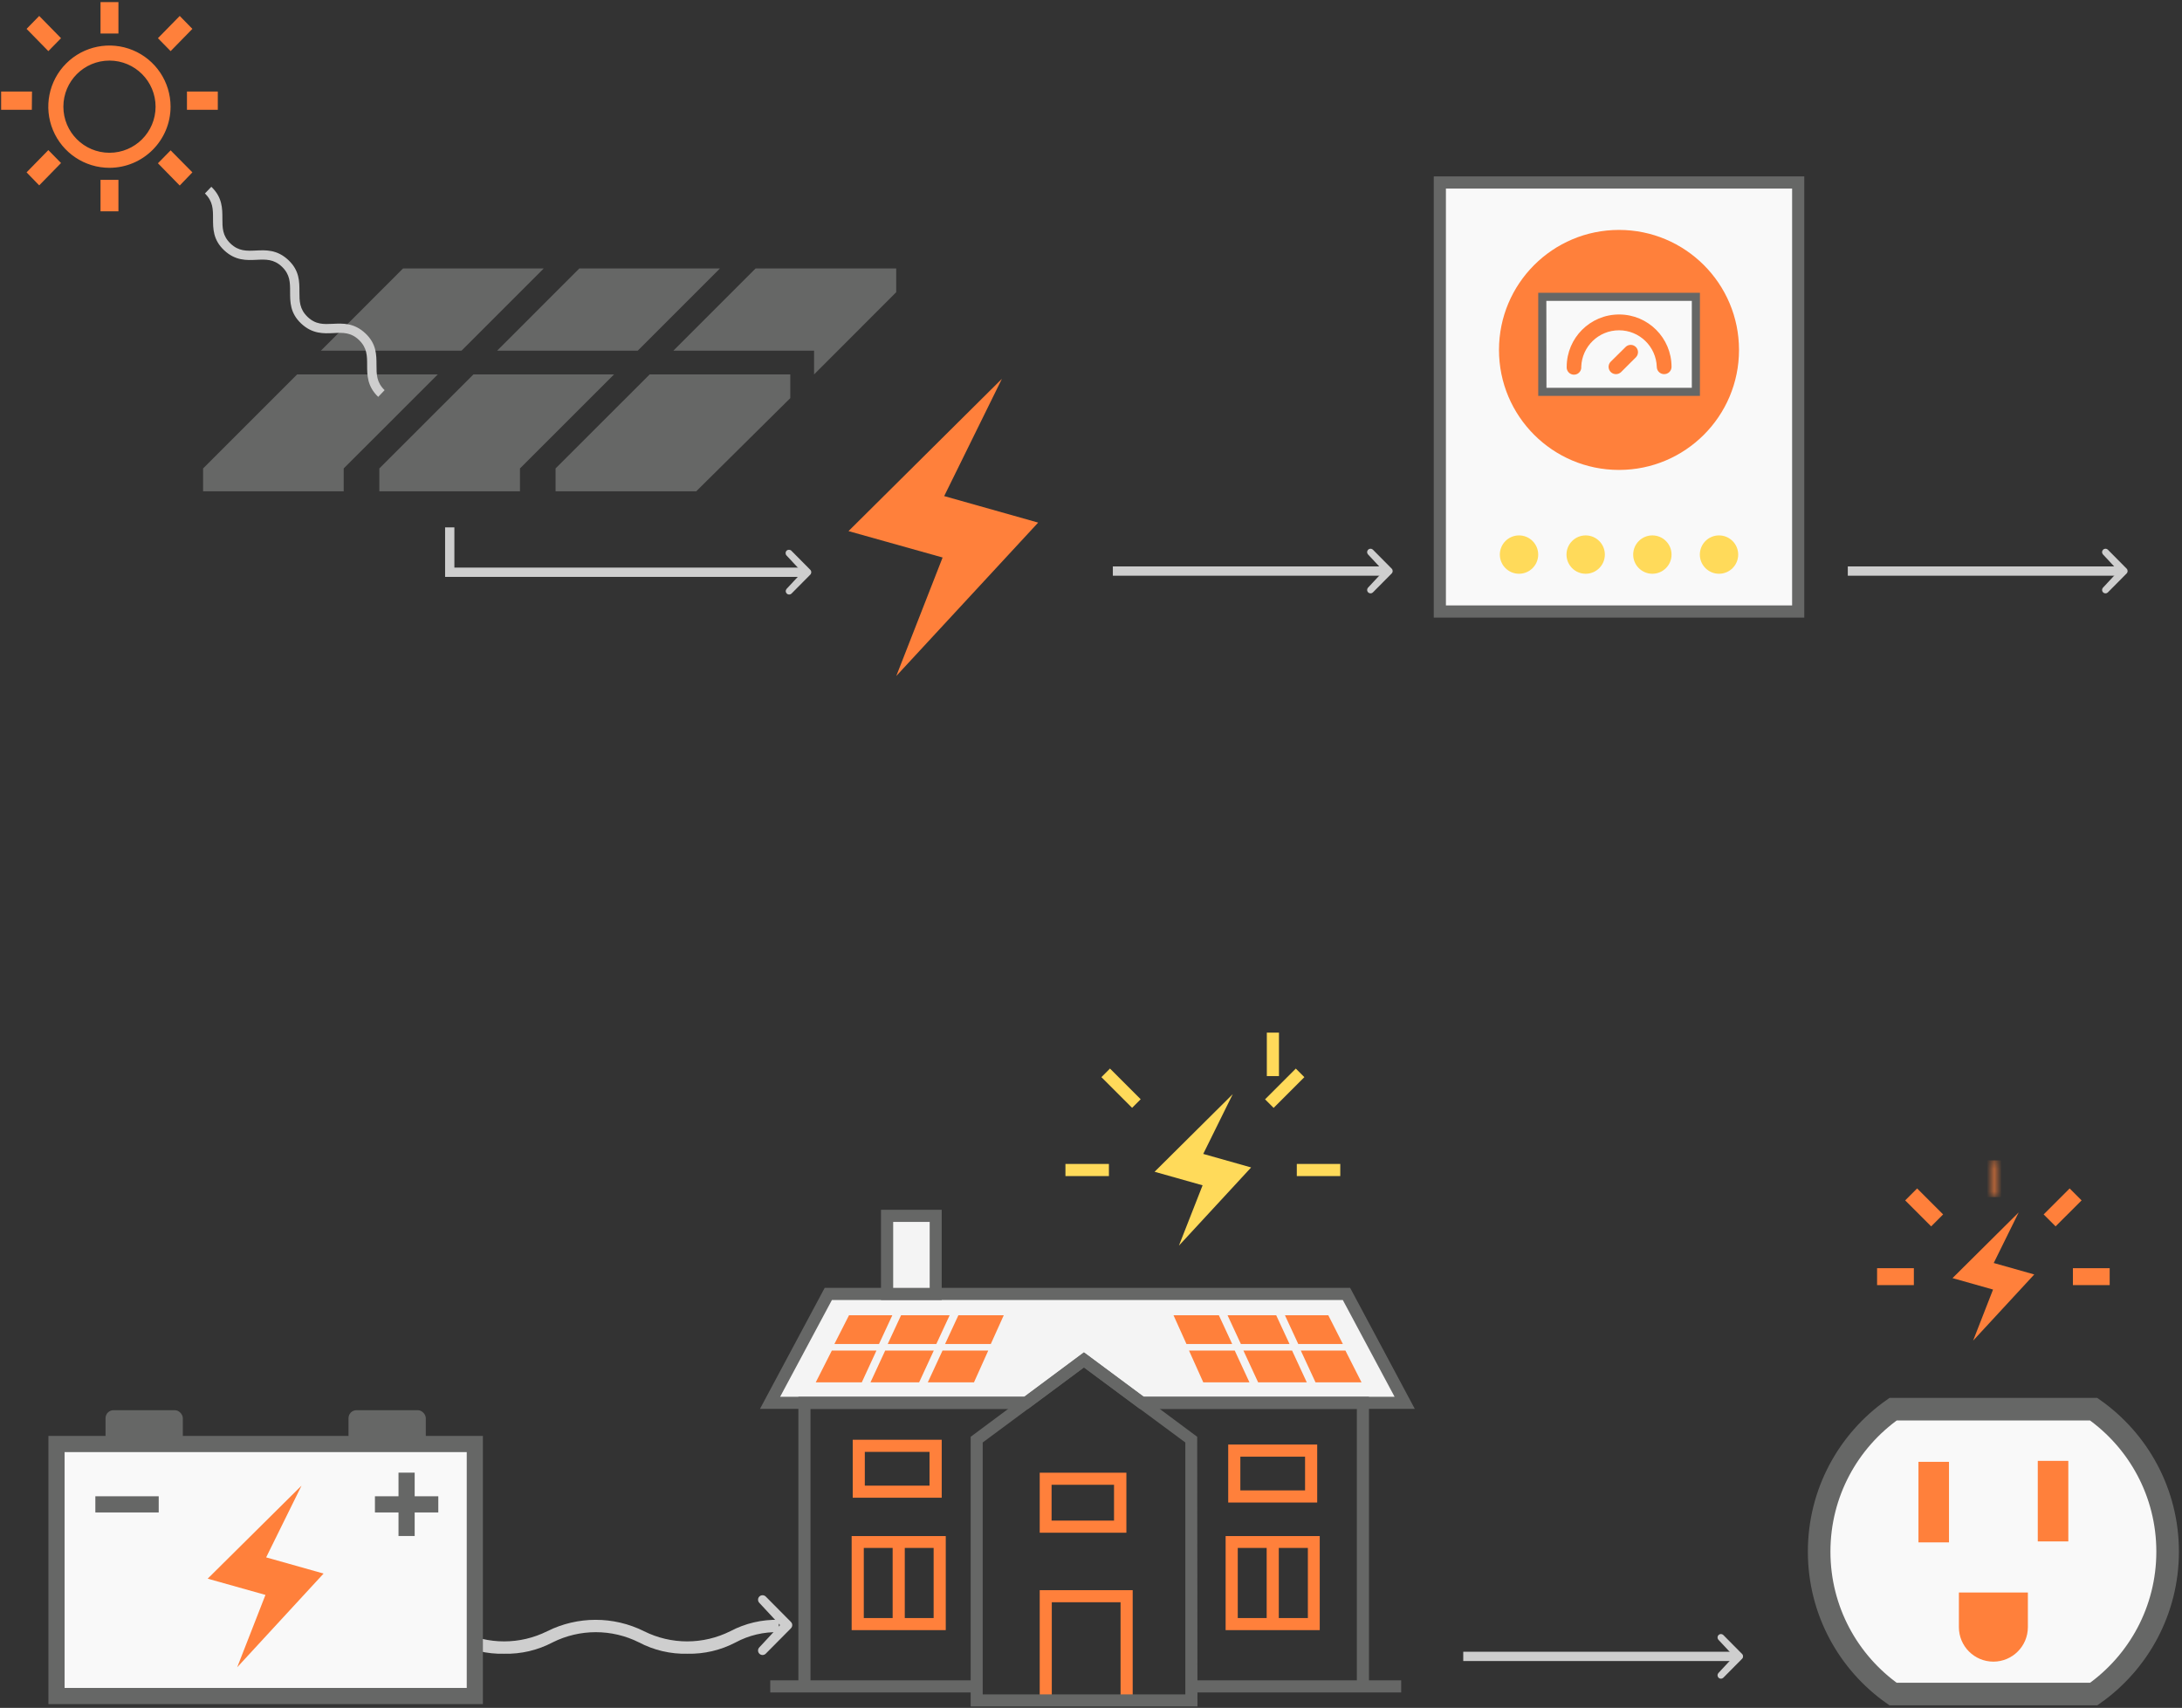 <?xml version="1.0" encoding="UTF-8"?> <svg xmlns="http://www.w3.org/2000/svg" xmlns:xlink="http://www.w3.org/1999/xlink" width="290" height="227" viewBox="0 0 290 227"><rect x="0" y="0" width="290" height="227" fill="#333333" stroke="none"/><defs><polygon id="standard-solar-system-components---ions---mobile-a" points=".078 .356 .685 .356 .685 5.244 .078 5.244"></polygon><polygon id="standard-solar-system-components---ions---mobile-c" points=".655 72.197 48.789 72.197 48.789 .356 .655 .356"></polygon></defs><g fill="none" fill-rule="evenodd" transform="translate(.152 .276)"><rect width="36.582" height="1.234" x="147.752" y="75.008" fill="#CECECE" fill-rule="nonzero"></rect><g transform="translate(240.058 153.34)"><polygon fill="#FF803B" points="19.29 16.259 28.085 7.525 24.768 14.251 30.154 15.773 22.029 24.568 24.676 17.781"></polygon><path stroke="#FF803B" stroke-width="2.245" d="M9.265 16.064L14.153 16.064M35.291 16.064L40.179 16.064M13.792 5.134L17.248 8.589"></path><g transform="translate(24.34 .25)"><mask id="standard-solar-system-components---ions---mobile-b" fill="#fff"><use xlink:href="#standard-solar-system-components---ions---mobile-a"></use></mask><path stroke="#FF803B" stroke-width="2.245" d="M0.381,0.356 L0.381,5.244" mask="url(#standard-solar-system-components---ions---mobile-b)"></path></g><path stroke="#FF803B" stroke-width="2.245" d="M35.652,5.134 L32.196,8.589"></path><g transform="translate(0 .25)"><path fill="#F9F9F9" d="M47.879,52.362 C47.879,60.185 44.002,67.1 38.064,71.287 L11.38,71.287 C5.442,67.1 1.565,60.185 1.565,52.362 C1.565,44.533 5.447,37.617 11.392,33.431 L38.051,33.431 C43.996,37.617 47.879,44.533 47.879,52.362"></path><path stroke="#666766" stroke-width="3" d="M47.879,52.362 C47.879,60.185 44.002,67.1 38.064,71.287 L11.38,71.287 C5.442,67.1 1.565,60.185 1.565,52.362 C1.565,44.533 5.447,37.617 11.392,33.431 L38.051,33.431 C43.996,37.617 47.879,44.533 47.879,52.362 Z"></path><mask id="standard-solar-system-components---ions---mobile-d" fill="#fff"><use xlink:href="#standard-solar-system-components---ions---mobile-c"></use></mask><polygon fill="#FF803B" points="14.763 51.133 18.822 51.133 18.822 40.427 14.763 40.427" mask="url(#standard-solar-system-components---ions---mobile-d)"></polygon><polygon fill="#FF803B" points="30.622 51.006 34.681 51.006 34.681 40.3 30.622 40.3" mask="url(#standard-solar-system-components---ions---mobile-d)"></polygon><path fill="#FF803B" d="M24.722,66.983 C27.253,66.983 29.305,64.931 29.305,62.4 L29.305,57.797 L20.139,57.797 L20.139,62.4 C20.139,64.931 22.19,66.983 24.722,66.983" mask="url(#standard-solar-system-components---ions---mobile-d)"></path></g></g><path fill="#CECECE" d="M181.656,73.402 C181.501,73.222 181.512,72.952 181.681,72.785 C181.849,72.618 182.119,72.609 182.298,72.766 L184.814,75.304 C184.985,75.481 184.985,75.762 184.814,75.94 L182.298,78.478 C182.119,78.634 181.849,78.626 181.681,78.459 C181.512,78.291 181.501,78.022 181.656,77.842 L183.726,75.622 L181.656,73.402 Z"></path><rect width="36.582" height="1.234" x="245.431" y="75.008" fill="#CECECE" fill-rule="nonzero"></rect><path fill="#CECECE" d="M279.335,73.402 C279.18,73.222 279.19,72.952 279.359,72.785 C279.528,72.618 279.797,72.609 279.976,72.766 L282.492,75.304 C282.664,75.481 282.664,75.762 282.492,75.94 L279.976,78.478 C279.797,78.634 279.528,78.626 279.359,78.459 C279.19,78.291 279.18,78.022 279.335,77.842 L281.404,75.622 L279.335,73.402 Z"></path><rect width="36.582" height="1.234" x="194.322" y="219.259" fill="#CECECE" fill-rule="nonzero"></rect><path fill="#CECECE" d="M228.227,217.654 C228.072,217.473 228.082,217.204 228.251,217.037 C228.42,216.869 228.689,216.861 228.868,217.018 L231.384,219.556 C231.555,219.733 231.555,220.014 231.384,220.192 L228.868,222.73 C228.689,222.886 228.42,222.878 228.251,222.71 C228.082,222.543 228.072,222.274 228.227,222.094 L230.296,219.874 L228.227,217.654 Z"></path><rect width="47.623" height="56.999" x="191.21" y="24" fill="#F9F9F9" fill-rule="nonzero"></rect><path fill="#666766" fill-rule="nonzero" d="M239.647,81.808 L190.402,81.808 L190.402,23.17 L239.647,23.17 L239.647,81.808 Z M192.018,80.191 L238.031,80.191 L238.031,24.787 L192.018,24.787 L192.018,80.191 Z"></path><circle cx="215.022" cy="46.233" r="15.95" fill="#FF803B" fill-rule="nonzero"></circle><rect width="20.401" height="12.631" x="204.827" y="39.174" fill="#F9F9F9" fill-rule="nonzero"></rect><path fill="#666766" fill-rule="nonzero" d="M225.777,52.344 L204.288,52.344 L204.288,38.635 L225.777,38.635 L225.777,52.344 Z M205.382,51.266 L224.7,51.266 L224.7,39.713 L205.366,39.713 L205.382,51.266 Z"></path><circle cx="201.734" cy="73.434" r="2.549" fill="#FFDA5A" fill-rule="nonzero"></circle><circle cx="210.593" cy="73.434" r="2.549" fill="#FFDA5A" fill-rule="nonzero"></circle><circle cx="219.457" cy="73.434" r="2.549" fill="#FFDA5A" fill-rule="nonzero"></circle><circle cx="228.315" cy="73.434" r="2.549" fill="#FFDA5A" fill-rule="nonzero"></circle><path fill="#FF803B" fill-rule="nonzero" d="M221.009,49.45 C220.475,49.447 220.044,49.014 220.044,48.48 C219.955,45.772 217.734,43.623 215.025,43.623 C212.315,43.623 210.094,45.772 210.005,48.48 C210.032,48.843 209.854,49.19 209.544,49.38 C209.233,49.57 208.843,49.57 208.532,49.38 C208.222,49.19 208.044,48.843 208.071,48.48 C208.075,44.632 211.198,41.516 215.046,41.521 C218.894,41.525 222.01,44.648 222.005,48.496 C222.001,48.755 221.893,49.002 221.706,49.181 C221.519,49.361 221.268,49.457 221.009,49.45 L221.009,49.45 Z"></path><path fill="#FF803B" fill-rule="nonzero" d="M214.618,49.45 C214.224,49.453 213.868,49.219 213.716,48.856 C213.563,48.493 213.645,48.075 213.923,47.796 L215.938,45.802 C216.322,45.466 216.902,45.485 217.263,45.846 C217.624,46.207 217.643,46.786 217.307,47.171 L215.302,49.175 C215.12,49.354 214.873,49.453 214.618,49.45 L214.618,49.45 Z"></path><polygon fill="#FF803B" fill-rule="nonzero" points="112.619 70.314 133.009 50.07 125.336 65.659 137.827 69.183 118.967 89.573 125.126 73.822"></polygon><path fill="#FF803B" fill-rule="nonzero" d="M25.175,3.562 L23.736,2.091 L21.08,4.785 L22.524,6.256 L25.175,3.562 Z M3.621,22.632 L5.06,24.103 L7.711,21.408 L6.272,19.937 L3.621,22.632 Z M24.868,12.059 L24.868,14.145 L28.64,14.145 L28.64,12.059 L24.868,12.059 Z M3.928,12.059 L0.156,12.059 L0.156,14.145 L3.928,14.145 L3.928,12.059 Z M21.08,21.403 L23.736,24.097 L25.175,22.632 L22.524,19.937 L21.08,21.403 Z M3.621,3.562 L6.272,6.256 L7.711,4.785 L5.06,2.091 L3.621,3.562 Z M13.38,27.632 L15.416,27.632 L15.416,23.801 L13.38,23.801 L13.38,27.632 Z"></path><path fill="#FF803B" fill-rule="nonzero" d="M15.589,27.81 L13.207,27.81 L13.207,23.628 L15.589,23.628 L15.589,27.81 Z M13.552,27.481 L15.244,27.481 L15.244,23.973 L13.552,23.973 L13.552,27.481 Z M23.736,24.383 L20.837,21.425 L22.524,19.706 L25.417,22.632 L23.736,24.383 Z M21.328,21.425 L23.736,23.887 L24.932,22.632 L22.524,20.18 L21.328,21.425 Z M5.06,24.361 L3.379,22.632 L6.272,19.673 L7.959,21.392 L5.06,24.361 Z M3.864,22.632 L5.06,23.855 L7.468,21.392 L6.272,20.169 L3.864,22.632 Z M28.796,14.317 L24.695,14.317 L24.695,11.887 L28.796,11.887 L28.796,14.317 Z M25.024,13.967 L28.424,13.967 L28.424,12.237 L25.046,12.237 L25.024,13.967 Z M4.079,14.317 L-5.86197757e-14,14.317 L-5.86197757e-14,11.887 L4.101,11.887 L4.079,14.317 Z M0.307,13.967 L3.772,13.967 L3.772,12.237 L0.35,12.237 L0.307,13.967 Z M22.524,6.52 L20.837,4.801 L23.736,1.843 L25.417,3.562 L22.524,6.52 Z M21.328,4.801 L22.524,6.024 L24.932,3.562 L23.736,2.339 L21.328,4.801 Z M6.272,6.52 L3.379,3.562 L5.06,1.843 L7.959,4.801 L6.272,6.52 Z M3.864,3.562 L6.272,6.024 L7.468,4.801 L5.06,2.339 L3.864,3.562 Z"></path><rect width="2.037" height="3.831" x="13.38" y=".172" fill="#FF803B" fill-rule="nonzero"></rect><path fill="#FF803B" fill-rule="nonzero" d="M15.589 4.181L13.207 4.181 13.207 9.41469125e-14 15.589 9.41469125e-14 15.589 4.181zM13.552 3.831L15.244 3.831 15.244.35 13.552.35 13.552 3.831zM14.398 21.856C11.181 21.858 8.279 19.921 7.046 16.95 5.813 13.978 6.493 10.556 8.767 8.28 11.041 6.005 14.462 5.323 17.435 6.554 20.408 7.785 22.346 10.685 22.346 13.902 22.343 18.291 18.787 21.85 14.398 21.856L14.398 21.856zM14.398 7.603C11.847 7.601 9.546 9.136 8.569 11.493 7.592 13.849 8.131 16.562 9.935 18.366 11.738 20.169 14.451 20.708 16.808 19.731 19.164 18.754 20.699 16.453 20.697 13.902 20.694 10.425 17.876 7.606 14.398 7.603L14.398 7.603z"></path><path fill="#FF803B" fill-rule="nonzero" d="M14.398,22.028 C11.111,22.03 8.146,20.052 6.887,17.016 C5.627,13.979 6.321,10.483 8.645,8.158 C10.968,5.833 14.464,5.137 17.501,6.394 C20.538,7.652 22.518,10.615 22.518,13.902 C22.513,18.385 18.881,22.019 14.398,22.028 Z M14.398,6.127 C10.104,6.127 6.622,9.608 6.622,13.902 C6.622,18.197 10.104,21.678 14.398,21.678 C18.692,21.678 22.174,18.197 22.174,13.902 C22.168,9.61 18.69,6.133 14.398,6.127 Z M14.398,20.379 C10.827,20.379 7.932,17.484 7.932,13.913 C7.932,10.342 10.827,7.447 14.398,7.447 C17.969,7.447 20.864,10.342 20.864,13.913 C20.864,15.628 20.183,17.273 18.97,18.485 C17.758,19.698 16.113,20.379 14.398,20.379 L14.398,20.379 Z M14.398,7.776 C11.014,7.776 8.271,10.519 8.271,13.902 C8.271,17.286 11.014,20.029 14.398,20.029 C17.782,20.029 20.525,17.286 20.525,13.902 C20.522,10.52 17.78,7.779 14.398,7.776 Z"></path><polygon fill="#666766" fill-rule="nonzero" points="73.687 61.984 73.687 65.023 92.38 65.023 104.881 52.64 104.881 49.488 86.194 49.488"></polygon><polygon fill="#666766" fill-rule="nonzero" points="100.274 35.402 89.346 46.33 108.044 46.33 108.044 49.488 118.961 38.56 118.961 35.402"></polygon><polygon fill="#666766" fill-rule="nonzero" points="84.61 46.33 95.538 35.402 76.845 35.402 65.923 46.33"></polygon><polygon fill="#666766" fill-rule="nonzero" points="62.77 49.488 50.264 61.984 50.264 65.023 68.956 65.023 68.956 61.984 81.458 49.488"></polygon><polygon fill="#666766" fill-rule="nonzero" points="72.114 35.402 53.416 35.402 42.499 46.33 61.186 46.33"></polygon><polygon fill="#666766" fill-rule="nonzero" points="39.336 49.488 26.84 61.984 26.84 65.023 45.527 65.023 45.527 61.984 58.034 49.488"></polygon><polygon fill="#CECECE" fill-rule="nonzero" points="107.064 76.398 59.004 76.398 59.004 69.819 60.238 69.819 60.238 75.164 107.064 75.164"></polygon><path fill="#CECECE" d="M104.386,73.558 C104.215,73.381 104.215,73.1 104.386,72.922 C104.565,72.751 104.848,72.751 105.027,72.922 L107.543,75.46 C107.714,75.638 107.714,75.919 107.543,76.096 L105.027,78.634 C104.848,78.791 104.579,78.782 104.41,78.615 C104.241,78.448 104.231,78.178 104.386,77.998 L106.455,75.778 L104.386,73.558 Z"></path><path fill="#CECECE" fill-rule="nonzero" d="M50.113 52.473C48.647 51.072 48.642 49.574 48.642 48.248 48.642 47.02 48.642 45.958 47.564 44.918 46.486 43.878 45.409 43.932 44.186 43.992 42.865 44.056 41.367 44.126 39.875 42.725 38.382 41.324 38.409 39.832 38.404 38.506 38.404 37.278 38.404 36.216 37.326 35.181 36.248 34.147 35.171 34.195 33.947 34.255 32.627 34.319 31.129 34.389 29.637 32.988 28.144 31.587 28.166 30.089 28.16 28.769 28.16 27.541 28.16 26.479 27.083 25.439L27.934 24.55C29.405 25.946 29.405 27.444 29.405 28.769 29.405 29.998 29.405 31.059 30.483 32.094 31.56 33.128 32.638 33.08 33.861 33.021 35.187 32.956 36.679 32.886 38.172 34.287 39.665 35.688 39.643 37.186 39.643 38.506 39.643 39.735 39.643 40.796 40.721 41.836 41.798 42.876 42.876 42.822 44.099 42.763 45.425 42.698 46.917 42.628 48.41 44.029 49.903 45.43 49.881 46.928 49.887 48.248 49.887 49.477 49.887 50.544 50.964 51.579L50.113 52.473zM91.217 219.525C88.973 219.581 86.752 219.06 84.766 218.013 81.157 216.207 76.907 216.207 73.297 218.013 71.312 219.06 69.091 219.581 66.846 219.525 64.602 219.581 62.381 219.06 60.395 218.013 58.634 217.071 56.657 216.604 54.661 216.658L54.661 215.016C56.905 214.957 59.127 215.478 61.112 216.529 64.722 218.335 68.971 218.335 72.581 216.529 76.63 214.512 81.391 214.512 85.44 216.529 89.05 218.335 93.299 218.335 96.909 216.529 98.894 215.479 101.115 214.959 103.36 215.016L103.36 216.658C101.363 216.602 99.387 217.069 97.626 218.013 95.652 219.052 93.447 219.572 91.217 219.525L91.217 219.525z"></path><path fill="#CECECE" d="M100.772,212.766 C100.659,212.654 100.596,212.502 100.596,212.343 C100.596,212.184 100.659,212.032 100.772,211.92 C101.008,211.692 101.382,211.692 101.618,211.92 L104.966,215.296 C105.079,215.408 105.142,215.56 105.142,215.719 C105.142,215.878 105.079,216.03 104.966,216.142 L101.618,219.518 C101.385,219.752 101.006,219.752 100.772,219.518 C100.539,219.284 100.539,218.906 100.772,218.672 L103.518,215.719 L100.772,212.766 Z"></path><rect width="55.595" height="33.496" x="7.359" y="191.649" fill="#F9F9F9" fill-rule="nonzero"></rect><path fill="#666766" fill-rule="nonzero" d="M64.029,226.22 L6.284,226.22 L6.284,190.574 L64.029,190.574 L64.029,226.22 Z M8.434,224.07 L61.879,224.07 L61.879,192.724 L8.434,192.724 L8.434,224.07 Z"></path><rect width="10.272" height="4.566" x="13.875" y="187.154" fill="#666766" fill-rule="nonzero" rx="1.06"></rect><rect width="10.272" height="4.566" x="46.167" y="187.154" fill="#666766" fill-rule="nonzero" rx="1.06"></rect><rect width="8.422" height="2.15" x="12.52" y="198.595" fill="#666766" fill-rule="nonzero"></rect><rect width="8.422" height="2.15" x="49.679" y="198.595" fill="#666766" fill-rule="nonzero"></rect><rect width="2.15" height="8.422" x="52.811" y="195.455" fill="#666766" fill-rule="nonzero"></rect><polygon fill="#FF803B" fill-rule="nonzero" points="27.451 209.547 39.923 197.182 35.221 206.716 42.855 208.866 31.372 221.324 35.128 211.705"></polygon><polygon fill="#F4F4F4" fill-rule="nonzero" points="151.608 186.172 186.537 186.172 178.803 171.7 109.933 171.7 102.192 186.172 136.232 186.172 143.917 180.467"></polygon><path fill="#666766" fill-rule="nonzero" d="M187.885,186.982 L151.328,186.982 L143.909,181.47 L136.491,186.982 L100.851,186.982 L109.453,170.897 L179.291,170.897 L187.885,186.982 Z M151.873,185.37 L185.197,185.37 L178.316,172.51 L110.413,172.51 L103.532,185.37 L135.967,185.37 L143.909,179.463 L151.873,185.37 Z"></path><polygon fill="#666766" fill-rule="nonzero" points="107.568 223.862 105.955 223.862 105.955 185.37 136.025 185.37 136.025 186.982 107.568 186.982"></polygon><polygon fill="#666766" fill-rule="nonzero" points="181.792 223.862 180.179 223.862 180.179 186.982 151.608 186.982 151.608 185.37 181.792 185.37"></polygon><rect width="27.884" height="1.613" x="158.188" y="223.059" fill="#666766" fill-rule="nonzero"></rect><rect width="27.432" height="1.613" x="102.22" y="223.059" fill="#666766" fill-rule="nonzero"></rect><polygon fill="#FF803B" fill-rule="nonzero" points="139.637 225.725 138.032 225.725 138.032 211.074 150.389 211.074 150.389 225.209 148.776 225.209 148.776 212.68 139.637 212.68"></polygon><path fill="#FF803B" fill-rule="nonzero" d="M149.551,203.44 L138.032,203.44 L138.032,195.462 L149.551,195.462 L149.551,203.44 Z M139.609,201.827 L147.909,201.827 L147.909,197.068 L139.609,197.068 L139.609,201.827 Z"></path><rect width="6.458" height="10.379" x="117.739" y="161.321" fill="#F4F4F4" fill-rule="nonzero"></rect><path fill="#666766" fill-rule="nonzero" d="M125.007,172.51 L116.936,172.51 L116.936,160.518 L125.007,160.518 L125.007,172.51 Z M118.556,170.897 L123.409,170.897 L123.409,162.131 L118.556,162.131 L118.556,170.897 Z"></path><path fill="#FF803B" fill-rule="nonzero" d="M125.007 198.788L113.18 198.788 113.18 191.083 125.007 191.083 125.007 198.788zM114.786 197.182L123.387 197.182 123.387 192.695 114.786 192.695 114.786 197.182zM174.911 199.426L163.084 199.426 163.084 191.72 174.911 191.72 174.911 199.426zM164.697 197.813L173.298 197.813 173.298 193.333 164.697 193.333 164.697 197.813zM125.545 216.386L113.037 216.386 113.037 203.885 125.545 203.885 125.545 216.386zM114.65 214.78L123.932 214.78 123.932 205.462 114.65 205.462 114.65 214.78z"></path><rect width="1.613" height="11.196" x="118.485" y="204.386" fill="#FF803B" fill-rule="nonzero"></rect><path fill="#FF803B" fill-rule="nonzero" d="M175.248,216.386 L162.74,216.386 L162.74,203.885 L175.248,203.885 L175.248,216.386 Z M164.353,214.78 L173.671,214.78 L173.671,205.462 L164.353,205.462 L164.353,214.78 Z"></path><rect width="1.613" height="11.196" x="168.195" y="204.386" fill="#FF803B" fill-rule="nonzero"></rect><polygon fill="#FF803B" fill-rule="nonzero" points="131.193 179.227 129.294 183.456 123.158 183.456 125.115 179.227"></polygon><polygon fill="#FF803B" fill-rule="nonzero" points="123.954 179.227 122.004 183.456 115.538 183.456 117.495 179.227"></polygon><polygon fill="#FF803B" fill-rule="nonzero" points="116.334 179.227 114.384 183.456 108.263 183.456 110.406 179.227"></polygon><polygon fill="#FF803B" fill-rule="nonzero" points="118.442 174.539 116.671 178.359 110.743 178.359 112.686 174.539"></polygon><polygon fill="#FF803B" fill-rule="nonzero" points="126.061 174.539 124.291 178.359 117.832 178.359 119.603 174.539"></polygon><polygon fill="#FF803B" fill-rule="nonzero" points="133.251 174.539 131.53 178.359 125.452 178.359 127.222 174.539"></polygon><polygon fill="#FF803B" fill-rule="nonzero" points="157.873 179.227 159.772 183.456 165.908 183.456 163.951 179.227"></polygon><polygon fill="#FF803B" fill-rule="nonzero" points="165.105 179.227 167.062 183.456 173.528 183.456 171.571 179.227"></polygon><polygon fill="#FF803B" fill-rule="nonzero" points="172.732 179.227 174.689 183.456 180.803 183.456 178.66 179.227"></polygon><polygon fill="#FF803B" fill-rule="nonzero" points="170.625 174.539 172.395 178.359 178.323 178.359 176.388 174.539"></polygon><polygon fill="#FF803B" fill-rule="nonzero" points="162.998 174.539 164.768 178.359 171.234 178.359 169.463 174.539"></polygon><polygon fill="#FF803B" fill-rule="nonzero" points="155.815 174.539 157.536 178.359 163.614 178.359 161.844 174.539"></polygon><polygon fill="#FFDA5A" fill-rule="nonzero" points="153.299 155.465 163.686 145.15 159.765 153.092 166.13 154.891 156.532 165.285 159.679 157.264"></polygon><rect width="5.777" height="1.613" x="141.451" y="154.425" fill="#FFDA5A" fill-rule="nonzero"></rect><rect width="5.777" height="1.613" x="172.201" y="154.425" fill="#FFDA5A" fill-rule="nonzero"></rect><polygon fill="#FFDA5A" fill-rule="nonzero" points="148.034 141.472 149.647 141.472 149.647 147.242 148.034 147.242" transform="rotate(-45 148.84 144.357)"></polygon><rect width="1.613" height="5.777" x="168.217" y="136.971" fill="#FFDA5A" fill-rule="nonzero"></rect><polygon fill="#FFDA5A" fill-rule="nonzero" points="167.705 143.556 173.482 143.556 173.482 145.168 167.705 145.168" transform="rotate(-45 170.594 144.362)"></polygon><path fill="#666766" fill-rule="nonzero" d="M158.998,226.528 L128.857,226.528 L128.857,190.688 L143.909,179.492 L158.962,190.688 L158.998,226.528 Z M130.455,224.923 L157.385,224.923 L157.385,191.448 L143.909,181.47 L130.455,191.448 L130.455,224.923 Z"></path></g></svg> 